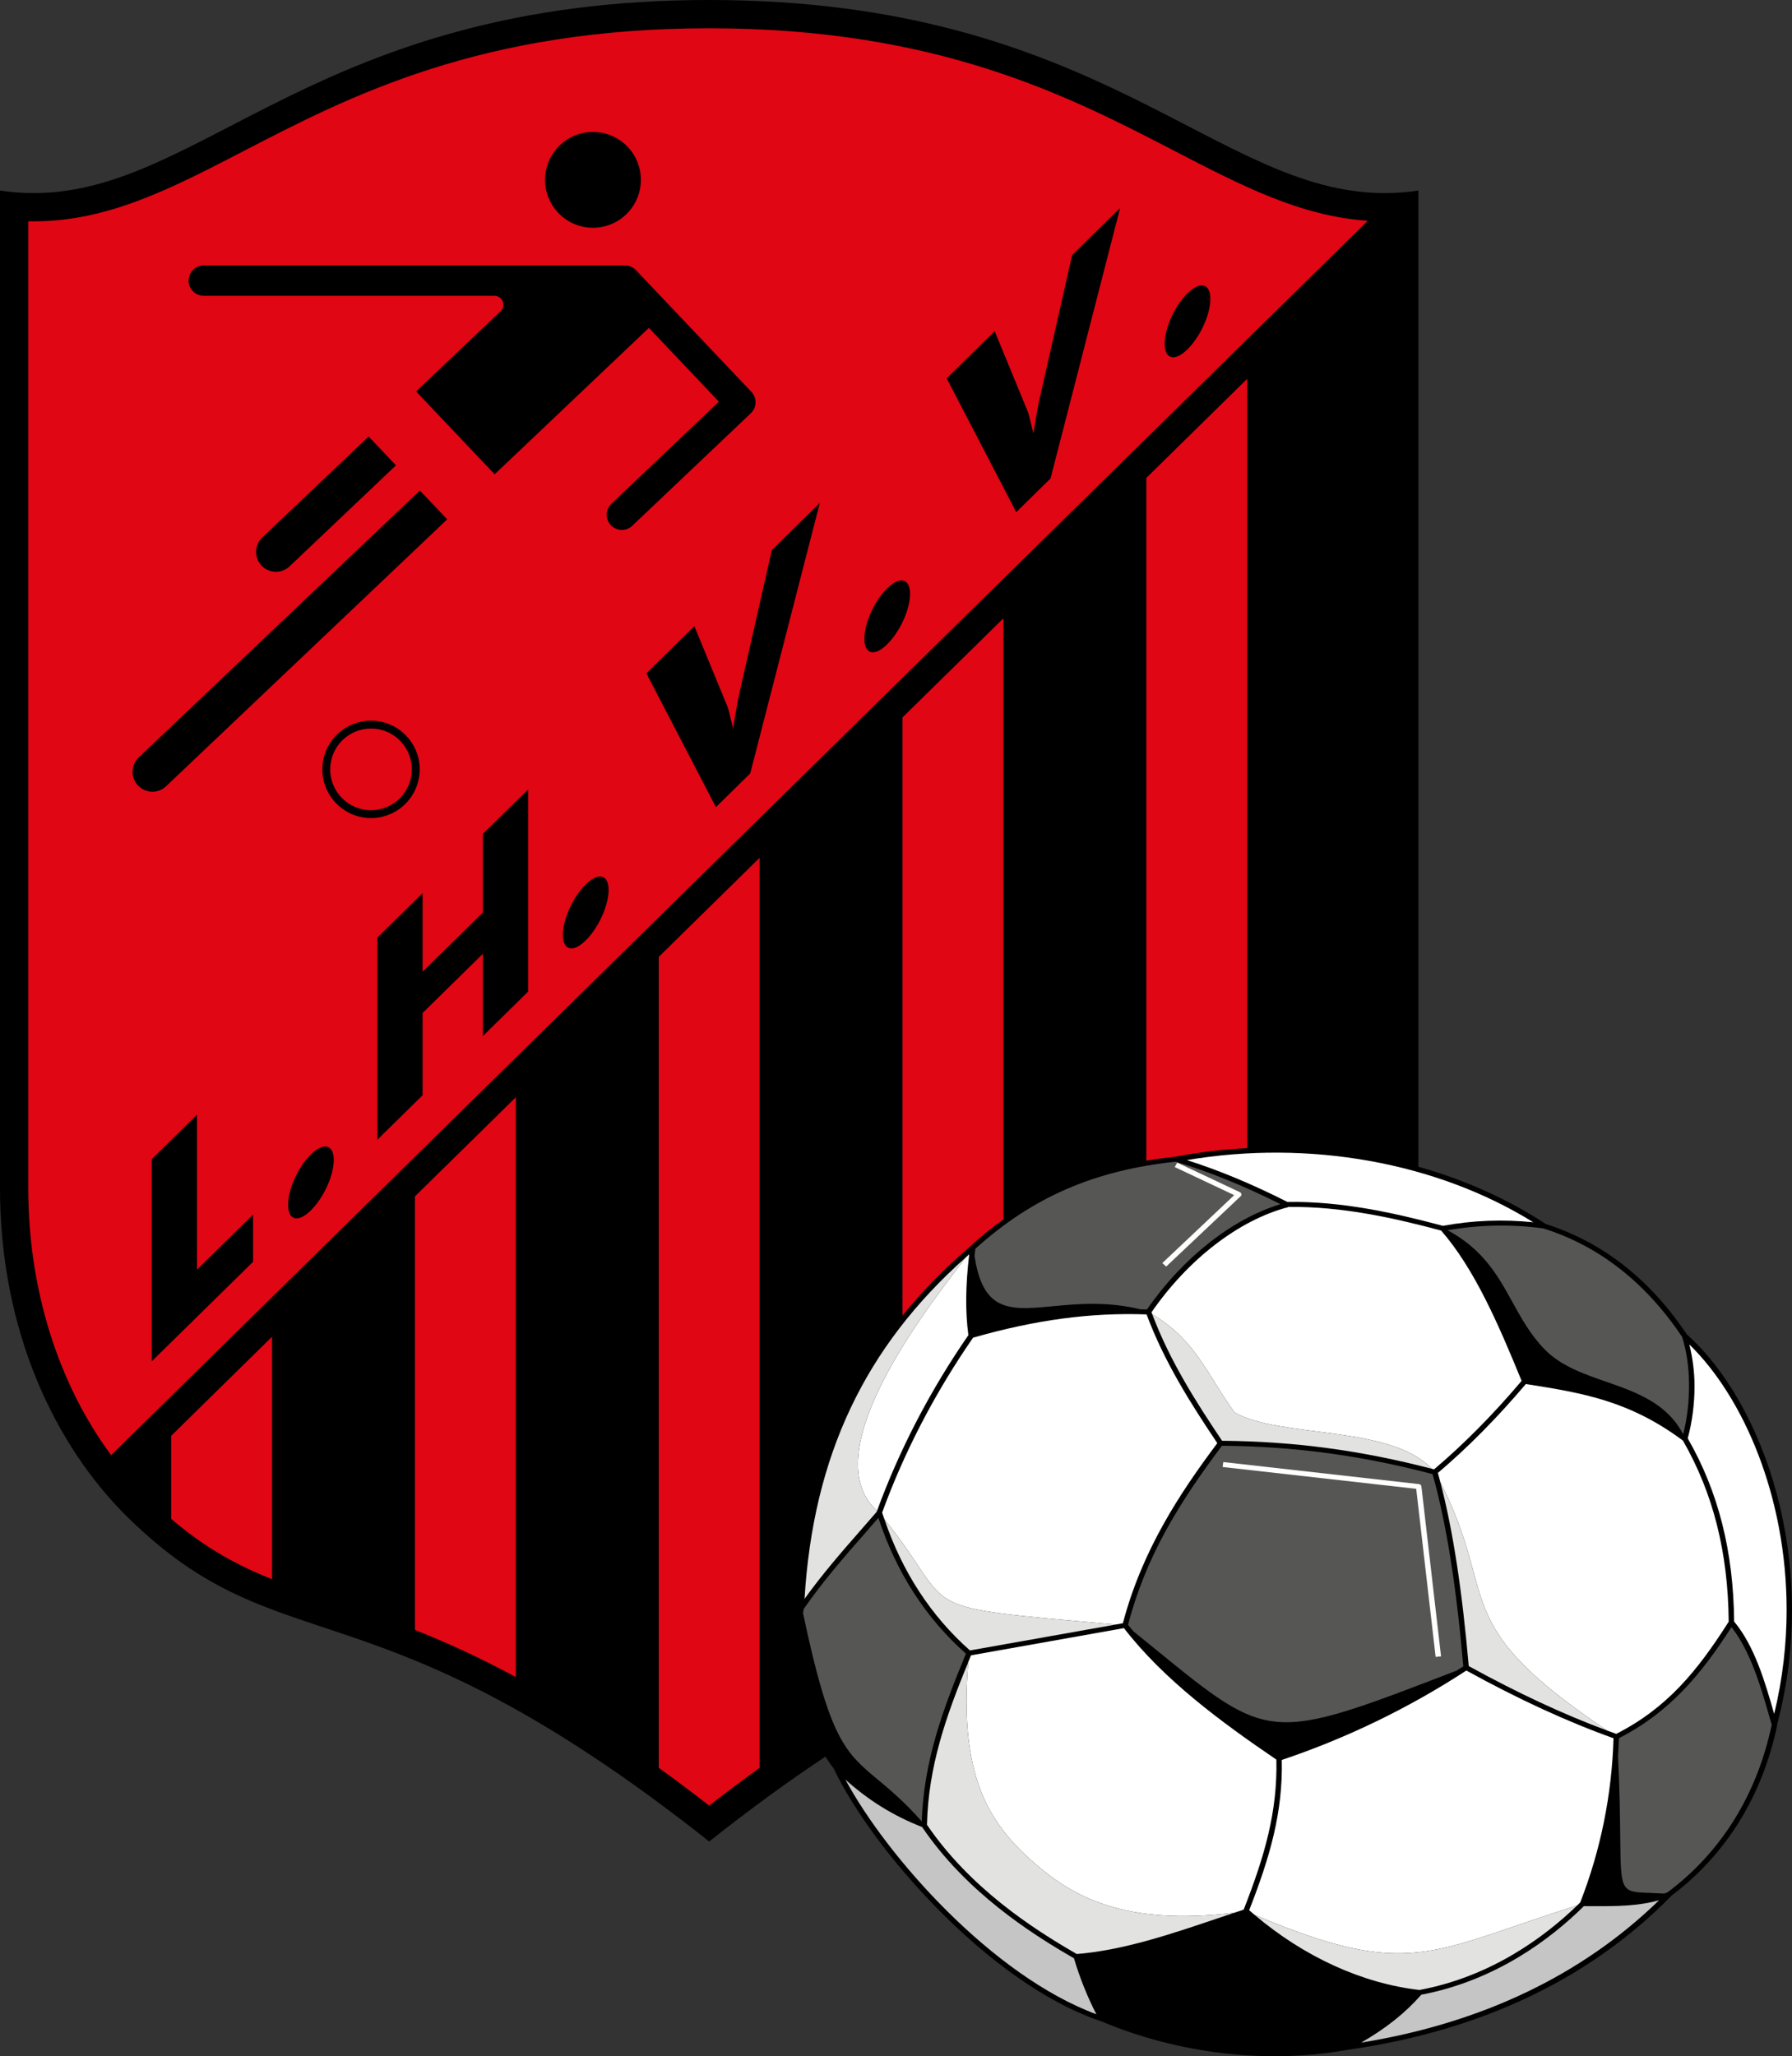 <?xml version="1.0" encoding="UTF-8"?>
<svg xmlns="http://www.w3.org/2000/svg" xmlns:xlink="http://www.w3.org/1999/xlink" width="482.21pt" height="553.06pt" viewBox="0 0 482.21 553.06" version="1.1">
<rect x="0" y="0" width="482.21" height="553.06" fill="#333333" stroke="none"/>
<defs>
<clipPath id="clip1">
  <path d="M 0 0 L 482.211 0 L 482.211 553.059 L 0 553.059 Z M 0 0 "/>
</clipPath>
</defs>
<g id="surface1">
<g clip-path="url(#clip1)" clip-rule="nonzero">
<path style=" stroke:none;fill-rule:nonzero;fill:rgb(0%,0%,0%);fill-opacity:1;" d="M 453.902 358.906 C 443.957 344.039 431.18 334.055 415.938 329.223 C 415.934 329.219 415.934 329.211 415.93 329.211 C 405.691 322.465 394.059 317.293 381.672 313.816 L 381.672 51.254 C 378.574 51.715 375.562 51.934 372.613 51.934 C 326.941 51.934 295.965 -0.004 190.836 -0.004 C 85.715 -0.004 54.723 51.934 9.059 51.934 C 6.105 51.934 3.102 51.715 0 51.254 L 0 319.527 C 0 357.973 14.809 388.926 34.441 408.18 C 76.102 449.031 100.039 423.457 190.836 495.301 C 202.266 486.258 212.633 478.762 222.113 472.477 C 222.836 473.609 223.586 474.715 224.387 475.734 C 224.395 475.746 224.387 475.754 224.387 475.77 C 234.449 496.984 265.828 533.371 296.234 543.645 C 296.25 543.652 296.277 543.637 296.305 543.645 C 317.062 552.441 341.191 555.238 362.57 551.34 C 362.57 551.336 362.578 551.344 362.578 551.344 C 398.367 546.277 427.676 532.363 449.688 509.996 C 449.711 509.973 449.707 509.938 449.73 509.914 C 464.441 498.891 474.242 483.07 478.223 464.027 C 478.234 463.949 478.227 463.871 478.211 463.797 C 489.84 420.035 474.398 377.152 453.902 358.906 "/>
</g>
<path style=" stroke:none;fill-rule:nonzero;fill:rgb(88.199%,2.399%,7.5%);fill-opacity:1;" d="M 7.605 59.52 C 8.09 59.531 8.574 59.535 9.059 59.535 C 29.051 59.535 45.988 50.766 65.598 40.609 C 93.992 25.902 129.328 7.602 190.836 7.602 C 252.348 7.602 287.68 25.902 316.07 40.609 C 334.176 49.988 350.004 58.176 368.062 59.379 L 29.91 391.391 C 15.609 372.07 7.605 346.66 7.605 319.527 "/>
<path style=" stroke:none;fill-rule:nonzero;fill:rgb(0%,0%,0%);fill-opacity:1;" d="M 40.836 311.781 L 53.004 299.836 L 53.004 341.504 L 68.105 326.68 L 68.105 339.379 L 40.836 366.152 "/>
<path style=" stroke:none;fill-rule:nonzero;fill:rgb(0%,0%,0%);fill-opacity:1;" d="M 83.633 310.52 C 87.066 307.148 89.812 307.801 89.812 311.984 C 89.812 316.238 87.066 322.207 83.633 325.574 C 80.203 328.945 77.52 328.234 77.52 324.051 C 77.52 319.945 80.141 313.949 83.633 310.52 "/>
<path style=" stroke:none;fill-rule:nonzero;fill:rgb(0%,0%,0%);fill-opacity:1;" d="M 101.555 252.164 L 113.723 240.219 L 113.723 261.359 L 129.945 245.43 L 129.945 224.289 L 142.113 212.34 L 142.113 266.711 L 129.945 278.656 L 129.945 256.531 L 113.723 272.461 L 113.723 294.59 L 101.555 306.535 "/>
<path style=" stroke:none;fill-rule:nonzero;fill:rgb(0%,0%,0%);fill-opacity:1;" d="M 157.59 237.91 C 161.02 234.539 163.766 235.188 163.766 239.371 C 163.766 243.629 161.02 249.594 157.59 252.965 C 154.156 256.336 151.473 255.621 151.473 251.441 C 151.473 247.336 154.094 241.34 157.59 237.91 "/>
<path style=" stroke:none;fill-rule:nonzero;fill:rgb(0%,0%,0%);fill-opacity:1;" d="M 173.93 181.105 L 186.844 168.426 L 195.77 190.078 C 195.957 190.504 196.453 192.449 197.266 195.91 C 198.078 190.855 198.641 187.871 198.824 187.078 L 207.688 147.961 L 220.605 135.277 L 201.883 208.027 L 192.648 217.098 "/>
<path style=" stroke:none;fill-rule:nonzero;fill:rgb(0%,0%,0%);fill-opacity:1;" d="M 238.711 158.262 C 242.141 154.891 244.887 155.539 244.887 159.723 C 244.887 163.98 242.141 169.945 238.711 173.316 C 235.277 176.688 232.594 175.977 232.594 171.793 C 232.594 167.688 235.215 161.691 238.711 158.262 "/>
<path style=" stroke:none;fill-rule:nonzero;fill:rgb(0%,0%,0%);fill-opacity:1;" d="M 254.738 101.762 L 267.656 89.078 L 276.582 110.734 C 276.766 111.16 277.266 113.102 278.078 116.566 C 278.887 111.512 279.449 108.527 279.637 107.734 L 288.5 68.617 L 301.414 55.934 L 282.695 128.684 L 273.461 137.754 "/>
<path style=" stroke:none;fill-rule:nonzero;fill:rgb(0%,0%,0%);fill-opacity:1;" d="M 319.52 78.918 C 322.949 75.547 325.695 76.199 325.695 80.383 C 325.695 84.641 322.949 90.605 319.52 93.973 C 316.086 97.344 313.402 96.633 313.402 92.449 C 313.402 88.344 316.023 82.348 319.52 78.918 "/>
<path style=" stroke:none;fill-rule:nonzero;fill:rgb(0%,0%,0%);fill-opacity:1;" d="M 159.562 61.262 C 166.68 61.262 172.449 55.492 172.449 48.375 C 172.449 41.258 166.68 35.488 159.562 35.488 C 152.445 35.488 146.676 41.258 146.676 48.375 C 146.676 55.492 152.445 61.262 159.562 61.262 "/>
<path style=" stroke:none;fill-rule:nonzero;fill:rgb(0%,0%,0%);fill-opacity:1;" d="M 37.336 203.723 C 35.195 205.754 35.105 209.137 37.141 211.277 C 39.172 213.418 42.555 213.508 44.695 211.477 L 120.344 139.688 L 112.984 131.934 "/>
<path style=" stroke:none;fill-rule:nonzero;fill:rgb(0%,0%,0%);fill-opacity:1;" d="M 77.93 152.328 L 106.559 125.16 L 99.199 117.41 L 70.57 144.574 C 68.43 146.605 68.344 149.988 70.375 152.133 C 72.406 154.273 75.789 154.359 77.93 152.328 "/>
<path style=" stroke:none;fill-rule:nonzero;fill:rgb(0%,0%,0%);fill-opacity:1;" d="M 202.184 105.383 L 171.137 72.664 C 170.328 71.812 169.234 71.391 168.145 71.391 L 54.836 71.391 C 52.582 71.391 50.75 73.223 50.75 75.477 C 50.75 77.73 52.582 79.559 54.836 79.559 L 133.047 79.559 C 134.379 79.559 135.457 80.637 135.457 81.969 C 135.457 82.633 135.188 83.23 134.758 83.664 L 111.969 105.293 L 133.109 127.57 L 174.609 88.191 L 193.449 108.043 L 164.531 135.484 C 162.895 137.035 162.828 139.621 164.379 141.258 C 165.934 142.895 168.52 142.961 170.152 141.406 L 202.035 111.156 C 203.668 109.605 203.738 107.02 202.184 105.383 "/>
<path style=" stroke:none;fill-rule:nonzero;fill:rgb(0%,0%,0%);fill-opacity:1;" d="M 86.738 206.938 C 86.738 199.703 92.602 193.84 99.836 193.84 C 107.07 193.84 112.934 199.703 112.934 206.938 C 112.934 214.168 107.07 220.031 99.836 220.031 C 92.602 220.031 86.738 214.168 86.738 206.938 "/>
<path style=" stroke:none;fill-rule:nonzero;fill:rgb(88.199%,2.399%,7.5%);fill-opacity:1;" d="M 88.852 206.938 C 88.863 213.004 93.77 217.91 99.836 217.922 C 105.902 217.91 110.809 213.004 110.82 206.938 C 110.809 200.871 105.902 195.961 99.836 195.953 C 93.77 195.961 88.863 200.871 88.852 206.938 "/>
<path style=" stroke:none;fill-rule:nonzero;fill:rgb(88.199%,2.399%,7.5%);fill-opacity:1;" d="M 177.262 475.488 C 181.617 478.629 186.133 482.004 190.836 485.645 C 195.539 482.004 200.055 478.629 204.406 475.484 L 204.406 230.719 L 177.262 257.371 "/>
<path style=" stroke:none;fill-rule:nonzero;fill:rgb(88.199%,2.399%,7.5%);fill-opacity:1;" d="M 261.211 335.141 C 261.23 335.121 261.227 335.09 261.246 335.074 C 264.117 332.477 267.027 330.113 270.008 327.957 L 270.008 166.309 L 242.863 192.961 L 242.863 353.84 C 248.188 347.266 254.289 341.051 261.211 335.141 "/>
<path style=" stroke:none;fill-rule:nonzero;fill:rgb(88.199%,2.399%,7.5%);fill-opacity:1;" d="M 316.301 311.113 C 322.688 309.898 329.148 309.133 335.609 308.797 L 335.609 101.898 L 308.465 128.551 L 308.465 312.191 C 311.004 311.758 313.609 311.398 316.297 311.113 "/>
<path style=" stroke:none;fill-rule:nonzero;fill:rgb(88.199%,2.399%,7.5%);fill-opacity:1;" d="M 46.062 408.527 C 55.406 416.504 63.918 421.059 73.207 424.762 L 73.207 359.535 L 46.062 386.188 "/>
<path style=" stroke:none;fill-rule:nonzero;fill:rgb(88.199%,2.399%,7.5%);fill-opacity:1;" d="M 111.66 438.402 C 119.789 441.621 128.73 445.641 138.809 451.078 L 138.809 295.129 L 111.66 321.781 "/>
<path style=" stroke:none;fill-rule:nonzero;fill:rgb(100%,100%,100%);fill-opacity:1;" d="M 455.98 372.852 C 455.98 368.863 455.438 365.074 454.582 361.613 C 469.16 375.809 480.762 402.59 480.762 433.004 C 480.762 442.105 479.711 451.512 477.414 460.988 C 474.945 452.355 472.117 442.684 466.637 436.148 C 466.473 417.289 462.383 401.176 454.152 386.875 C 455.359 382.445 455.98 377.59 455.98 372.852 "/>
<path style=" stroke:none;fill-rule:nonzero;fill:rgb(33.699%,33.699%,33.299%);fill-opacity:1;" d="M 448.691 508.992 C 448.391 509.105 448.078 509.203 447.773 509.312 L 444.133 509.137 C 436.145 508.875 436.145 508.875 435.992 494.258 C 435.934 488.938 435.855 481.926 435.395 472.383 C 435.504 470.762 435.594 469.145 435.641 467.516 C 449.199 460.578 457.652 450.531 465.926 437.648 C 470.977 444.059 473.734 453.387 476.117 461.719 C 476.117 461.719 476.668 463.633 476.746 463.914 C 472.797 482.691 463.098 498.277 448.691 508.992 "/>
<path style=" stroke:none;fill-rule:nonzero;fill:rgb(33.699%,33.699%,33.299%);fill-opacity:1;" d="M 236.223 478.668 C 227.363 471.289 223.254 467.848 216.078 433.84 C 216.152 433.469 216.215 433.09 216.297 432.723 C 221.508 425.23 227.098 418.848 232.508 412.68 C 232.508 412.68 235.246 409.539 236.359 408.258 C 241.18 422.871 249.074 435.172 259.922 444.789 C 253.723 459.742 248.598 473.539 248.027 489.883 C 243.246 484.531 239.367 481.281 236.223 478.668 "/>
<path style=" stroke:none;fill-rule:nonzero;fill:rgb(77.299%,77.299%,77.299%);fill-opacity:1;" d="M 366.266 549.402 C 372.992 545.539 378.164 541.398 382.461 536.512 C 402.5 532.703 417.266 521.527 426.207 512.691 C 426.703 512.695 428.988 512.699 428.988 512.699 C 434.84 512.727 440.844 512.684 446.445 511.105 C 425.734 531.223 398.816 544.117 366.266 549.402 "/>
<path style=" stroke:none;fill-rule:nonzero;fill:rgb(77.299%,77.299%,77.299%);fill-opacity:1;" d="M 227.484 478.645 C 233.645 484.184 240.281 488.348 248.133 491.418 C 259.914 508.75 277.031 519.852 288.992 526.715 C 290.527 531.906 292.684 537.277 295.02 541.766 C 267.098 531.434 238.719 499.504 227.484 478.645 "/>
<path style=" stroke:none;fill-rule:nonzero;fill:rgb(100%,100%,100%);fill-opacity:1;" d="M 259.973 338.129 C 245.965 355.977 219.762 391.738 236.004 406.367 C 242.027 389.898 250.285 374.004 260.582 359.113 C 259.734 352.781 259.809 345.812 260.805 337.367 C 260.52 337.613 260.258 337.879 259.973 338.129 "/>
<path style=" stroke:none;fill-rule:nonzero;fill:rgb(88.599%,88.599%,88.199%);fill-opacity:1;" d="M 259.973 338.129 C 232.719 362.289 218.828 391.629 216.496 430.031 C 221.332 423.34 226.422 417.48 231.371 411.84 L 235.902 406.637 C 235.934 406.547 235.973 406.461 236.004 406.367 C 219.762 391.738 245.965 355.977 259.973 338.129 "/>
<path style=" stroke:none;fill-rule:nonzero;fill:rgb(33.699%,33.699%,33.299%);fill-opacity:1;" d="M 283.371 351.328 C 276.645 351.969 271.324 352.469 267.613 349.691 C 264.859 347.629 263.133 343.809 262.234 337.801 C 262.312 337.156 262.379 336.527 262.465 335.867 C 277.82 322.023 294.449 314.797 316.309 312.461 C 324.836 314.934 334.574 318.879 344.574 323.883 C 331.59 327.812 318.293 338.262 308.645 352.199 C 308.07 352.188 307.492 352.184 306.922 352.172 C 297.938 349.98 289.914 350.703 283.371 351.328 "/>
<path style=" stroke:none;fill-rule:nonzero;fill:rgb(100%,100%,100%);fill-opacity:1;" d="M 409.453 371.414 C 403.109 355.883 396.664 341.133 387.789 330.977 C 374.965 327.562 361.125 324.457 346.691 324.629 C 346.652 324.645 346.637 324.688 346.59 324.699 C 333.418 328.133 319.707 338.691 309.852 352.969 C 309.918 353.145 309.992 353.316 310.062 353.492 C 322.059 360.656 325.074 370.281 332.246 379.938 C 344.781 386.922 373.922 383.164 385.285 395.051 C 385.492 395.102 385.695 395.145 385.902 395.199 C 393.812 388.523 401.73 380.523 409.453 371.414 "/>
<path style=" stroke:none;fill-rule:nonzero;fill:rgb(88.599%,88.599%,88.199%);fill-opacity:1;" d="M 332.246 379.938 C 325.074 370.281 322.059 360.656 310.062 353.492 C 314.828 366.125 321.93 377.227 328.848 387.52 C 348.199 387.68 366.18 390.086 385.285 395.051 C 373.926 383.168 344.781 386.922 332.246 379.938 "/>
<path style=" stroke:none;fill-rule:nonzero;fill:rgb(100%,100%,100%);fill-opacity:1;" d="M 300.191 436.953 L 302.156 436.602 C 307.332 416.992 317.395 401.727 327.566 388.16 C 320.547 377.719 313.348 366.434 308.535 353.535 C 293.527 352.996 278.664 354.988 261.844 359.793 C 251.59 374.625 243.355 390.453 237.367 406.855 C 237.559 407.465 237.789 408.047 237.996 408.645 C 258.457 434.113 243.426 431.887 300.191 436.953 "/>
<path style=" stroke:none;fill-rule:nonzero;fill:rgb(88.599%,88.599%,88.199%);fill-opacity:1;" d="M 282.355 440.125 L 300.191 436.953 C 243.426 431.887 258.457 434.113 237.996 408.648 C 242.77 422.742 250.488 434.609 261 443.914 "/>
<path style=" stroke:none;fill-rule:nonzero;fill:rgb(100%,100%,100%);fill-opacity:1;" d="M 277.414 500.289 C 288.586 510.359 302.77 518.047 332.176 514.457 L 334.664 513.629 C 340.328 499.156 343.777 487.309 343.461 473.281 C 328.422 463.066 313.09 451.711 302.438 437.914 L 282.645 441.438 L 261.297 445.227 C 261.047 445.832 260.805 446.43 260.559 447.031 C 257.977 477.566 266.156 490.18 277.414 500.289 "/>
<path style=" stroke:none;fill-rule:nonzero;fill:rgb(88.599%,88.599%,88.199%);fill-opacity:1;" d="M 289.754 525.57 C 302.242 524.551 314.98 520.25 327.297 516.09 L 332.176 514.457 C 302.77 518.047 288.586 510.359 277.414 500.289 C 266.156 490.176 257.977 477.566 260.562 447.031 C 254.637 461.465 249.82 474.926 249.438 490.805 C 261.047 507.84 277.938 518.789 289.754 525.57 "/>
<path style=" stroke:none;fill-rule:nonzero;fill:rgb(100%,100%,100%);fill-opacity:1;" d="M 388.266 329.711 C 375.238 326.242 361.164 323.074 346.422 323.281 C 336.934 318.461 327.68 314.645 319.371 312.031 C 352.188 306.469 386.586 312.602 412.602 328.758 C 404.41 327.906 396.273 328.234 388.266 329.711 "/>
<path style=" stroke:none;fill-rule:nonzero;fill:rgb(33.699%,33.699%,33.299%);fill-opacity:1;" d="M 415.293 330.41 C 430.207 335.078 442.816 344.906 452.645 359.598 C 455.039 367.012 455.117 377.152 452.926 385.773 C 448.531 377.348 440.215 374.434 432.156 371.625 C 426.16 369.539 419.969 367.383 415.641 362.941 C 411.777 358.934 409.309 354.445 406.914 350.105 C 403.109 343.203 399.168 336.082 389.531 330.891 C 398.047 329.422 406.703 329.23 415.293 330.41 "/>
<path style=" stroke:none;fill-rule:nonzero;fill:rgb(100%,100%,100%);fill-opacity:1;" d="M 465.176 436.184 C 465.02 417.535 460.988 401.594 452.859 387.477 C 438.34 376.664 425.648 374.652 410.965 372.316 L 410.59 372.258 C 402.828 381.406 394.867 389.445 386.922 396.164 C 387.148 396.996 387.379 397.844 387.602 398.699 C 403.707 430.379 388.98 436.32 432.414 465.441 C 433.25 465.746 434.094 466.066 434.914 466.359 C 448.523 459.414 456.617 449.645 465.176 436.184 "/>
<path style=" stroke:none;fill-rule:nonzero;fill:rgb(88.599%,88.599%,88.199%);fill-opacity:1;" d="M 387.602 398.699 C 390.977 411.652 393.414 427.477 395.223 448.121 C 408.383 455.363 420.867 461.172 432.414 465.441 C 388.98 436.32 403.707 430.379 387.602 398.699 "/>
<path style=" stroke:none;fill-rule:nonzero;fill:rgb(100%,100%,100%);fill-opacity:1;" d="M 424.398 512.5 C 424.676 512.234 424.961 511.961 425.223 511.699 C 430.719 497.633 433.73 482.773 434.184 467.531 C 421.961 463.18 408.637 457.062 394.578 449.32 C 379.09 459.414 362.383 467.504 344.918 473.371 C 345.211 487.457 341.785 499.355 336.141 513.793 C 336.621 514.219 337.117 514.629 337.609 515.047 C 379.273 532.617 384.539 525.098 424.398 512.5 "/>
<path style=" stroke:none;fill-rule:nonzero;fill:rgb(88.599%,88.599%,88.199%);fill-opacity:1;" d="M 424.398 512.5 C 384.539 525.098 379.273 532.617 337.609 515.047 C 350.934 526.332 366.594 533.484 381.969 535.242 C 401.191 531.641 415.508 521.098 424.398 512.5 "/>
<path style=" stroke:none;fill-rule:nonzero;fill:rgb(33.699%,33.699%,33.299%);fill-opacity:1;" d="M 391.105 449.676 L 391.922 449.363 C 392.535 448.973 393.16 448.598 393.766 448.203 C 391.84 426.281 389.211 409.824 385.5 396.492 C 366.285 391.453 348.242 389.023 328.809 388.863 C 317.145 404.422 308.375 418.625 303.543 437.027 C 304.012 437.633 304.531 438.207 305.016 438.801 L 310.77 443.469 C 341.68 468.672 341.68 468.672 391.105 449.676 "/>
<path style=" stroke:none;fill-rule:nonzero;fill:rgb(100%,100%,100%);fill-opacity:1;" d="M 328.992 394.574 C 328.992 394.574 379.965 400.316 381.09 400.445 C 381.207 401.48 386.316 445.66 386.316 445.66 L 387.773 445.52 L 382.484 399.773 C 382.449 399.465 382.184 399.219 381.848 399.18 L 329.172 393.246 "/>
<path style=" stroke:none;fill-rule:nonzero;fill:rgb(100%,100%,100%);fill-opacity:1;" d="M 316.117 313.902 C 316.117 313.902 330.539 320.715 332.117 321.453 C 330.836 322.664 312.762 339.73 312.762 339.73 L 313.812 340.66 L 333.855 321.738 C 334.016 321.59 334.09 321.375 334.047 321.164 C 334.016 320.961 333.867 320.777 333.664 320.676 L 316.785 312.711 "/>
</g>
</svg>
